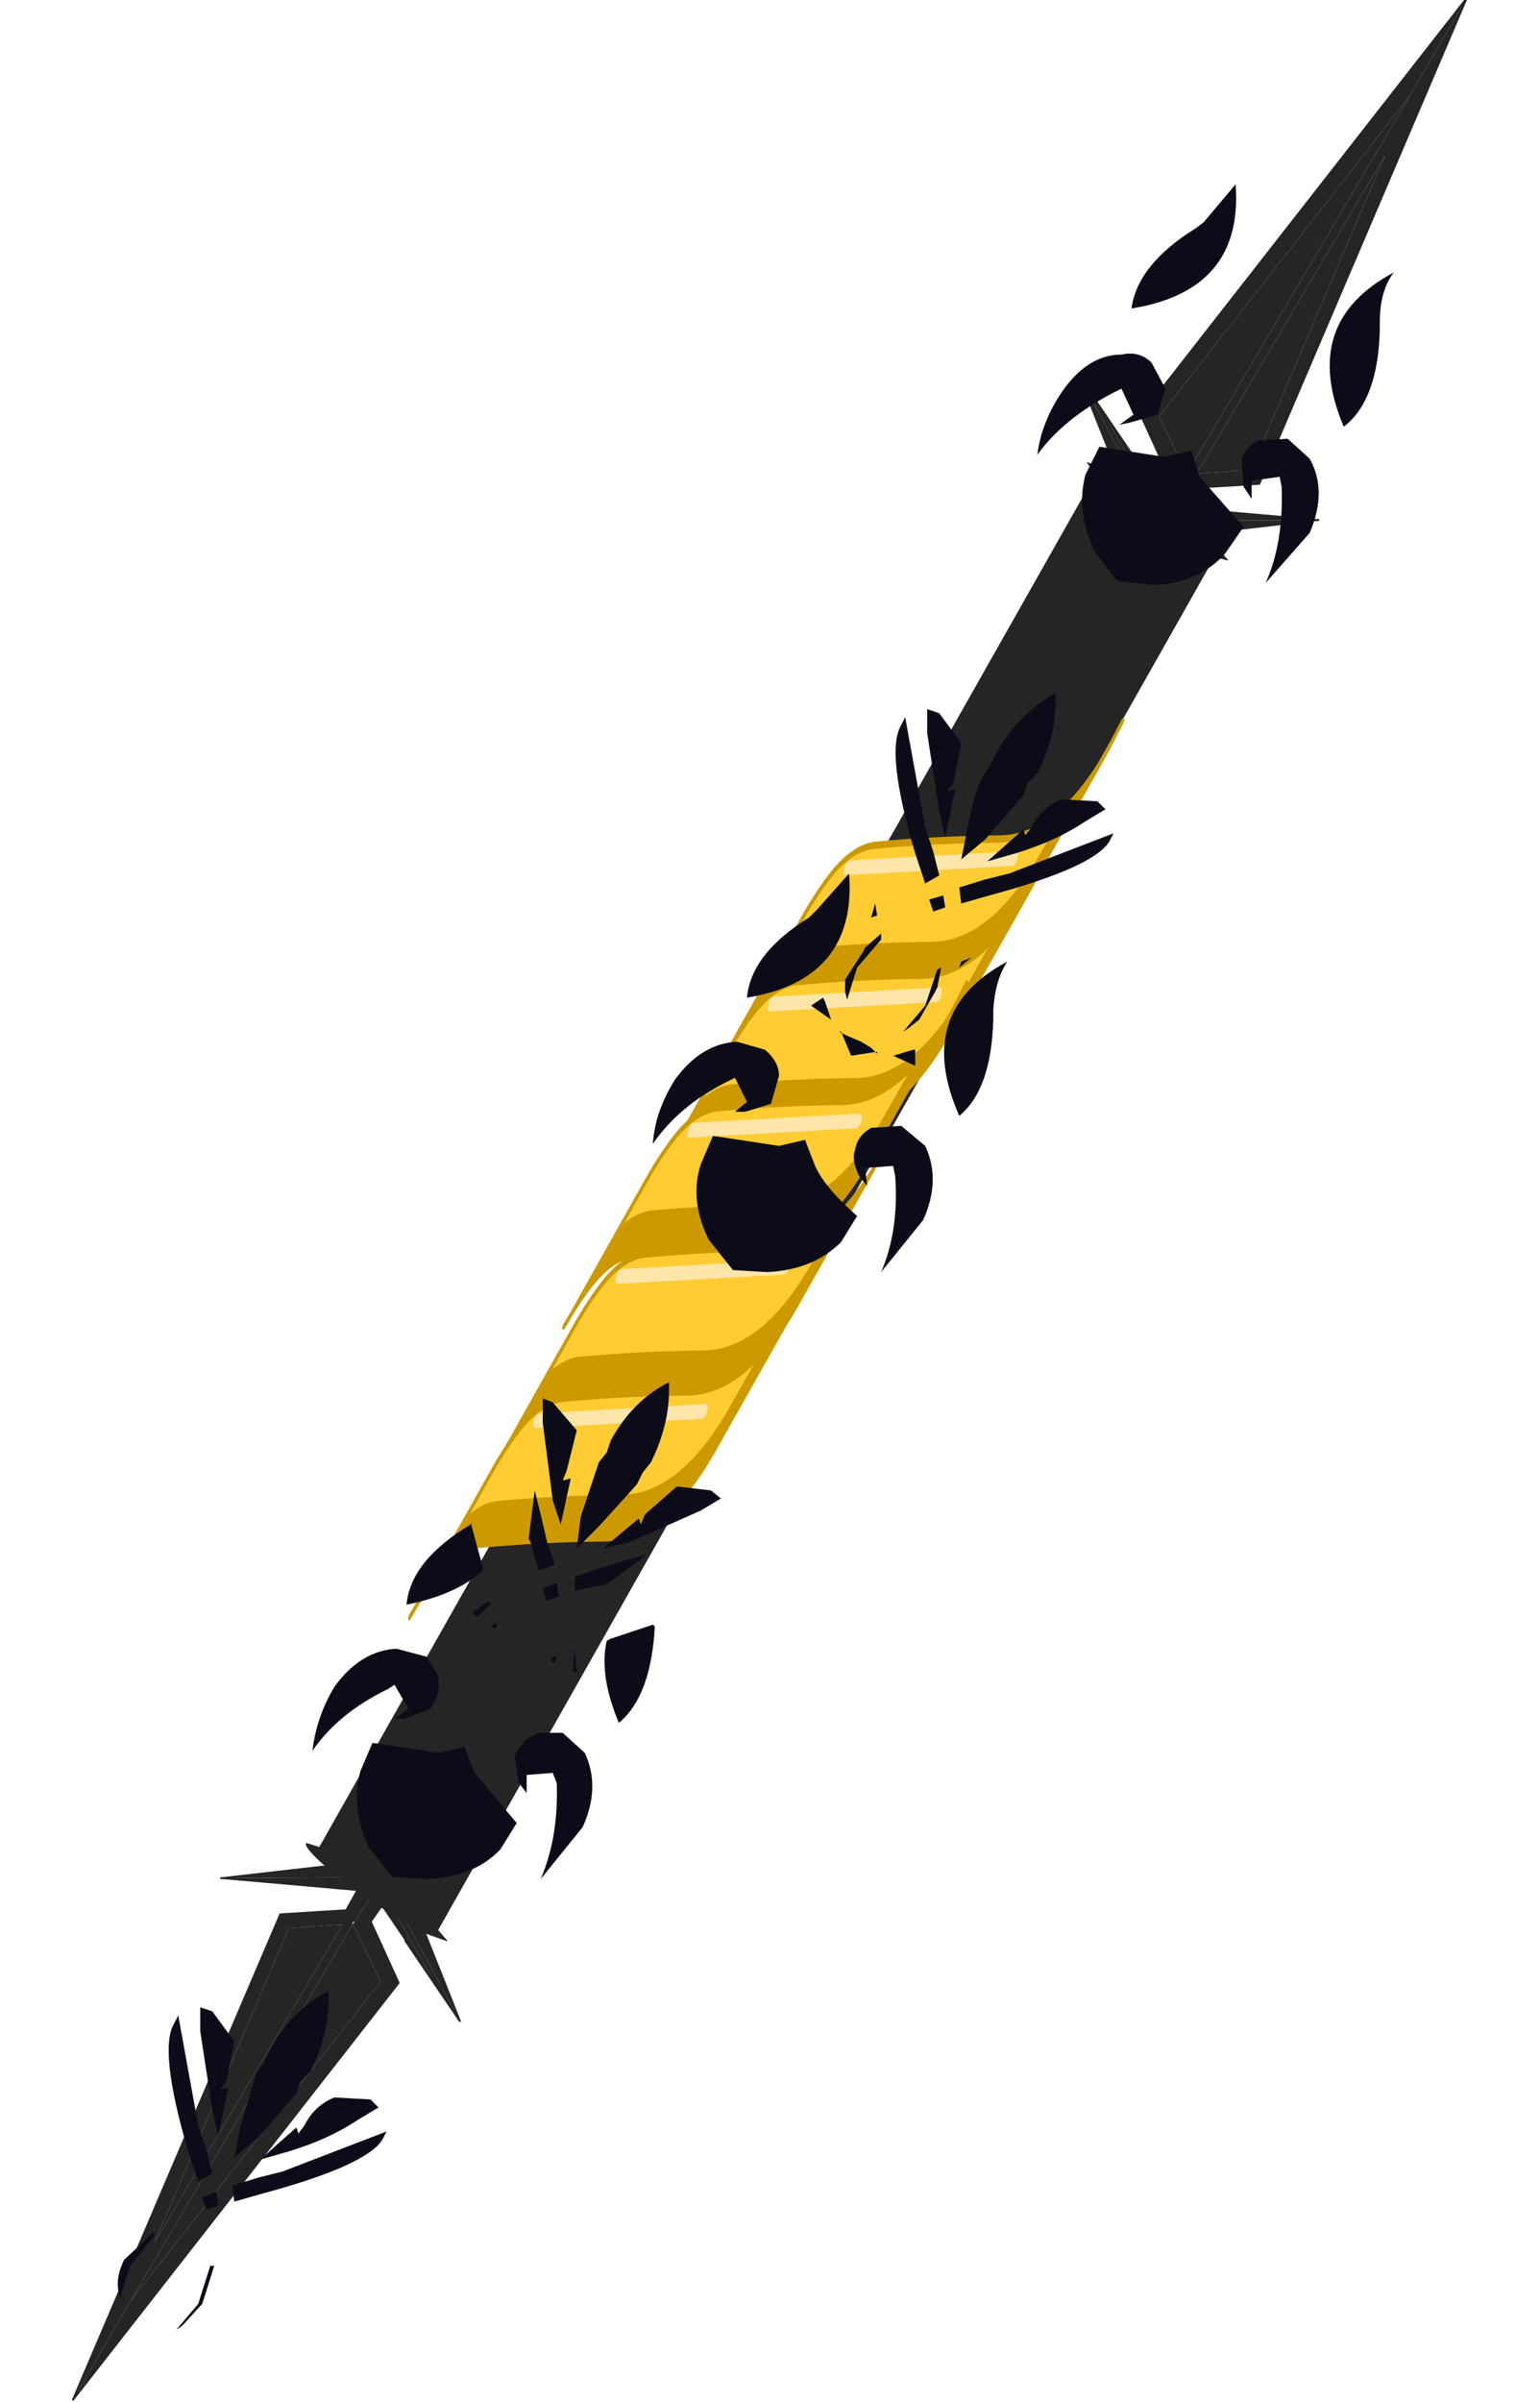 <?xml version="1.0"?>
<svg xmlns="http://www.w3.org/2000/svg" xmlns:xlink="http://www.w3.org/1999/xlink" width="38.45px" height="59.95px"><g transform="matrix(1, 0, 0, 1, -255.75, -170.5)"><use xlink:href="#object-0" width="38.45" height="59.95" transform="matrix(1, 0, 0, 1, 255.75, 170.5)"/></g><defs><g transform="matrix(1, 0, 0, 1, 0, 0)" id="object-0"><use xlink:href="#object-1" width="36.65" height="58.85" transform="matrix(0.999, -0.031, 0.031, 0.999, 0, 1.1)"/><use xlink:href="#object-2" width="2.5" height="77.75" transform="matrix(1.383, 0.959, 0.254, -0.449, 7.55, 46.25)"/><use xlink:href="#object-3" width="54.75" height="88.95" transform="matrix(0.043, 0.097, -0.088, 0.156, 25.75, 12.7)"/><use xlink:href="#object-4" width="54.75" height="88.95" transform="matrix(0.043, 0.097, -0.088, 0.156, 23.85, 16.1)"/><use xlink:href="#object-5" width="54.75" height="88.95" transform="matrix(0.043, 0.097, -0.088, 0.156, 21.85, 19.25)"/><use xlink:href="#object-6" width="54.75" height="88.95" transform="matrix(0.043, 0.097, -0.088, 0.156, 20.05, 22.9)"/><use xlink:href="#object-7" width="54.75" height="88.95" transform="matrix(0.043, 0.097, -0.088, 0.156, 18, 26.5)"/><use xlink:href="#object-8" width="31.85" height="53.55" transform="matrix(1, 0, 0, 1, 2.95, 4.6)"/></g><g transform="matrix(1, 0, 0, 1, 0.4, 0.2)" id="object-1"><path fill-rule="evenodd" fill="#252525" stroke="none" d="M6.7 47L5.35 47.05L1.75 54.8L6.7 47M10.9 41.95L10.85 42.3L10.7 42.15L10.1 42.05Q9.75 42.1 9.55 42.4L9.45 42.6L9.45 42.65L9.35 42.55Q9.35 42.25 9.5 42Q9.7 41.7 10 41.65L10.6 41.75L10.9 42L10.9 41.95M-0.4 58.65L5.15 46.7L6.8 46.65L7.1 46.15L7.4 46.35L7 46.95L6.95 46.95L6.95 47L1.1 56.25L-0.4 58.65"/><path fill-rule="evenodd" fill="#252525" stroke="none" d="M6.7 47L1.75 54.8L5.35 47.05L6.7 47M10.85 42.3L10.85 42.4L10.8 42.45Q10.5 42.8 10.1 42.8L10 42.8Q9.7 42.8 9.45 42.6L9.55 42.4Q9.75 42.1 10.1 42.05L10.7 42.15L10.85 42.3"/><path fill-rule="evenodd" fill="#252525" stroke="none" d="M3.75 45.75L6.75 45.5L7.55 44.7L7.7 44.45L7.85 44.1L8.05 43.75Q8.65 42.9 9.2 42.4L9.3 42.35L9.35 42.55L9.45 42.65L9.6 42.8L9.65 42.8Q8.85 43.7 8.3 44.75Q8.1 45.05 8.5 46.1L8.45 46.45L8.05 45.35L8 45.3L7.7 45.85L3.75 45.75M6.75 45.5L8 45.3L6.75 45.5"/><path fill-rule="evenodd" fill="#252525" stroke="none" d="M9.3 42.35L9.25 42.25L9.4 41.65Q9.55 41.35 9.9 41.3L10.5 41.4L10.85 41.9L10.9 41.95L10.9 42L10.6 41.75L10 41.65Q9.7 41.7 9.5 42Q9.35 42.25 9.35 42.55L9.3 42.35"/><path fill-rule="evenodd" fill="#252525" stroke="none" d="M10.85 42.4L10.75 42.55L10.25 42.9L10.2 42.9L9.65 42.8L9.6 42.8L9.45 42.65L9.45 42.6Q9.7 42.8 10 42.8L10.1 42.8Q10.5 42.8 10.8 42.45L10.85 42.4M7.7 46.55L7.4 46.95L8.05 48.5L-0.4 58.65L1.1 56.25L7.6 48.45L6.95 47L7 46.95L7.4 46.35L7.7 46.55"/><path fill-rule="evenodd" fill="#252525" stroke="none" d="M10.2 42.9L10.15 43.05L9.4 44.65L9.2 44.95L8.95 45.25L8.8 45.5L8.5 46.1Q8.1 45.05 8.3 44.75Q8.85 43.7 9.65 42.8L10.2 42.9M8.45 46.45L8.5 46.5L8.5 46.6L9.55 49.5L7.75 45.9L7.7 45.85L8 45.3L8.05 45.35L8.45 46.45L8.5 46.5L8.45 46.45M7.75 45.9L8.05 45.35L7.75 45.9"/><path fill-rule="evenodd" fill="#252525" stroke="none" d="M9.55 49.5L8.25 47.45L8.05 47.05L7.7 46.55L9 48.6L7.8 46.35L7.55 46.15L7.4 46.35L7.7 45.85L7.75 45.9L9.55 49.5"/><path fill-rule="evenodd" fill="#252525" stroke="none" d="M7.1 46.15L3.75 45.75L7.7 45.85L7.4 46.35L7.1 46.15"/><path fill-rule="evenodd" fill="#252525" stroke="none" d="M7.7 46.55L7.4 46.35L7.55 46.15L7.8 46.35L9 48.6L7.7 46.55"/><path fill-rule="evenodd" fill="#252525" stroke="none" d="M6.95 47L7.6 48.45L1.1 56.25L6.95 47"/><path fill="none" stroke="#252525" stroke-width="0.05" stroke-linecap="round" stroke-linejoin="round" d="M3.75 45.75L3.7 45.75L3.75 45.75L6.75 45.5L7.55 44.7L7.7 44.45L7.85 44.1L8.05 43.75Q8.65 42.9 9.2 42.4L9.3 42.35L9.25 42.25L9.4 41.65Q9.55 41.35 9.9 41.3L10.5 41.4L10.85 41.9L10.9 41.95L10.85 42.3L10.85 42.4L10.75 42.55L10.25 42.9L10.2 42.9L10.15 43.05L9.4 44.65L9.2 44.95L8.95 45.25L8.8 45.5L8.5 46.1L8.45 46.45L8.5 46.5L8.5 46.6L9.55 49.5L8.25 47.45M8.05 47.05L7.7 46.55L7.4 46.95L8.05 48.5L-0.4 58.65L5.15 46.7L6.8 46.65L7.1 46.15L3.75 45.75M8 45.3L6.75 45.5M7.7 46.55L7.4 46.35L7.1 46.15M9 48.6L7.7 46.55M8.45 46.45L8.5 46.5M8 45.3L8.05 45.35L8.45 46.45M8.05 45.35L7.75 45.9M9.65 42.8L9.6 42.8L9.45 42.65L9.35 42.55L9.3 42.35M10.2 42.9L9.65 42.8M10.9 41.95L10.9 42"/><path fill-rule="evenodd" fill="#252525" stroke="none" d="M29.15 11.45L30.5 11.4L34.1 3.65L29.15 11.45M24.95 16.5L25 16.15L25.15 16.3L25.75 16.4L26.3 16.05L26.4 15.85L26.4 15.8L26.5 15.9L26.35 16.45L25.85 16.8L25.25 16.7L24.95 16.45L24.95 16.5M36.25 -0.2L30.7 11.75L29.05 11.8L28.75 12.3L28.45 12.1L28.85 11.5L28.9 11.5L28.9 11.45L34.75 2.2L36.25 -0.2"/><path fill-rule="evenodd" fill="#252525" stroke="none" d="M29.15 11.45L34.1 3.65L30.5 11.4L29.15 11.45M25 16.15L25 16.05L25.05 16Q25.35 15.65 25.75 15.65L25.85 15.65L26.4 15.85L26.3 16.05L25.75 16.4L25.15 16.3L25 16.15"/><path fill-rule="evenodd" fill="#252525" stroke="none" d="M32.1 12.7L29.1 12.95Q28.55 13.1 28.3 13.75L28.15 14L28 14.35L27.8 14.7L26.65 16.05L26.55 16.1L26.5 15.9L26.4 15.8L26.25 15.65L26.2 15.65L27.55 13.7Q27.75 13.4 27.35 12.35L27.4 12L27.8 13.1L27.85 13.15L28.15 12.6L32.1 12.7M29.1 12.95L27.85 13.15L29.1 12.95"/><path fill-rule="evenodd" fill="#252525" stroke="none" d="M26.55 16.1L26.6 16.2L26.45 16.8L25.95 17.15L25.35 17.05L25 16.55L24.95 16.5L24.95 16.45L25.25 16.7L25.85 16.8L26.35 16.45L26.5 15.9L26.55 16.1"/><path fill-rule="evenodd" fill="#252525" stroke="none" d="M25 16.05L25.1 15.9L25.6 15.55L25.65 15.55L26.2 15.65L26.25 15.65L26.4 15.8L26.4 15.85L25.85 15.65L25.75 15.65Q25.35 15.65 25.05 16L25 16.05M28.15 11.9L28.45 11.5L27.8 9.95L36.25 -0.2L34.75 2.2L28.25 10L28.9 11.45L28.85 11.5L28.45 12.1L28.15 11.9"/><path fill-rule="evenodd" fill="#252525" stroke="none" d="M25.65 15.55L25.7 15.4Q25.9 14.7 26.45 13.8L26.65 13.5L26.9 13.2Q26.9 13.05 27.05 12.95L27.35 12.35Q27.75 13.4 27.55 13.7L26.2 15.65L25.65 15.55M27.4 12L27.35 11.95L27.35 11.85L26.3 8.95L28.1 12.55L28.15 12.6L27.85 13.15L27.8 13.1L27.4 12L27.35 11.95L27.4 12M28.1 12.55L27.8 13.1L28.1 12.55"/><path fill-rule="evenodd" fill="#252525" stroke="none" d="M26.3 8.95L27.6 11L27.8 11.4L28.15 11.9L26.85 9.85L28.05 12.1L28.3 12.3L28.45 12.1L28.15 12.6L28.1 12.55L26.3 8.95"/><path fill-rule="evenodd" fill="#252525" stroke="none" d="M28.75 12.3L32.1 12.7L28.15 12.6L28.45 12.1L28.75 12.3"/><path fill-rule="evenodd" fill="#252525" stroke="none" d="M28.15 11.9L28.45 12.1L28.3 12.3L28.05 12.1L26.85 9.85L28.15 11.9"/><path fill-rule="evenodd" fill="#252525" stroke="none" d="M28.9 11.45L28.25 10L34.75 2.2L28.9 11.45"/><path fill="none" stroke="#252525" stroke-width="0.05" stroke-linecap="round" stroke-linejoin="round" d="M32.1 12.7L32.15 12.7L32.1 12.7L29.1 12.95Q28.55 13.1 28.3 13.75L28.15 14L28 14.35L27.8 14.7L26.65 16.05L26.55 16.1L26.6 16.2L26.45 16.8L25.95 17.15L25.35 17.05L25 16.55L24.95 16.5L25 16.15L25 16.05L25.1 15.9L25.6 15.55L25.65 15.55L25.7 15.4Q25.9 14.7 26.45 13.8L26.65 13.5L26.9 13.2Q26.9 13.05 27.05 12.95L27.35 12.35L27.4 12L27.35 11.95L27.35 11.85L26.3 8.95L27.6 11M27.8 11.4L28.15 11.9L28.45 11.5L27.8 9.95L36.25 -0.2L30.7 11.75L29.05 11.8L28.75 12.3L32.1 12.7M27.85 13.15L29.1 12.95M28.15 11.9L28.45 12.1L28.75 12.3M26.85 9.85L28.15 11.9M27.4 12L27.35 11.95M27.85 13.15L27.8 13.1L27.4 12M27.8 13.1L28.1 12.55M26.2 15.65L26.25 15.65L26.4 15.8L26.5 15.9L26.55 16.1M25.65 15.55L26.2 15.65M24.95 16.5L24.95 16.45"/></g><g transform="matrix(1, 0, 0, 1, 0, 0)" id="object-2"><path fill-rule="evenodd" fill="#252525" stroke="none" d="M1.25 0.8L2.3 0.55L2.3 58.1L2.3 76.45L2.3 77.2Q1.35 77.9 0.2 77.2L0.2 76.65Q0.05 76.55 0.2 76.45L0.2 58.1L0.2 0.55L1.25 0.8"/><path fill="none" stroke="#252525" stroke-width="0.05" stroke-linecap="round" stroke-linejoin="round" d="M1.25 0.8L0.2 0.55L0.2 58.1L0.2 76.45Q0.05 76.55 0.2 76.65L0.2 77.2Q1.35 77.9 2.3 77.2L2.3 76.45L2.3 58.1L2.3 0.55L1.25 0.8"/><path fill="none" stroke="#252525" stroke-width="1" stroke-linecap="round" stroke-linejoin="round" d="M0.85 0.8L0.85 77.1"/><path fill-rule="evenodd" fill="#252525" stroke="none" d="M2.5 0.5L2.1 0.85L1.25 1L0.35 0.85L0 0.5Q0 0.3 0.35 0.15L1.25 0L2.1 0.15L2.5 0.5"/><path fill="none" stroke="#252525" stroke-width="0.05" stroke-linecap="round" stroke-linejoin="round" d="M2.5 0.5L2.1 0.85L1.25 1L0.35 0.85L0 0.5Q0 0.3 0.35 0.15L1.25 0L2.1 0.15L2.5 0.5"/><path fill-rule="evenodd" fill="#252525" stroke="none" d="M2.25 76.95L2.5 77.25L2.1 77.6L1.25 77.75L0.35 77.6L0 77.25L0.25 76.95L2.25 76.95"/><path fill="none" stroke="#252525" stroke-width="0.05" stroke-linecap="round" stroke-linejoin="round" d="M2.25 76.95L2.5 77.25L2.1 77.6L1.25 77.75L0.35 77.6L0 77.25L0.25 76.95"/></g><g transform="matrix(1, 0, 0, 1, 0.5, 0.5)" id="object-3"><path fill-rule="evenodd" fill="#ffcc33" stroke="none" d="M53.75 5.05L53.75 27.15Q54.05 41.65 38.7 51.3Q22.85 61.25 8.05 71.35Q2.55 75.15 0.95 80.7Q0.25 83.2 0.1 85.75L0 63.7L0.05 62.95Q0.2 60.15 0.95 57.35Q2.55 51.8 8.05 48Q22.85 37.9 38.7 27.95Q53.35 18.75 53.75 5.05"/><path fill="none" stroke="#cc9900" stroke-width="1" stroke-linecap="round" stroke-linejoin="round" d="M53.4 0L53.75 4.35L53.75 5.05L53.75 27.15Q54.05 41.65 38.7 51.3Q22.85 61.25 8.05 71.35Q2.55 75.15 0.95 80.7Q0.25 83.2 0.1 85.75L0 87.95M53.75 5.05Q53.35 18.75 38.7 27.95Q22.85 37.9 8.05 48Q2.55 51.8 0.95 57.35Q0.2 60.15 0.05 62.95L0 63.7L0.1 85.75"/><path fill-rule="evenodd" fill="#cc9900" stroke="none" d="M51.5 14.8Q54 9.95 54.15 4.4L54.15 26.5Q54.45 41 39.1 50.65Q23.25 60.6 8.45 70.7Q2.95 74.5 1.35 80.05Q0.65 82.55 0.5 85.1L0.45 71.3Q2.35 68.2 5.8 65.85Q20.6 55.75 36.45 45.8Q51.8 36.15 51.5 21.65L51.5 14.8"/><path fill="none" stroke="#fee6aa" stroke-width="2" stroke-linecap="round" stroke-linejoin="round" d="M45.5 26.85L4.3 53.95"/></g><g transform="matrix(1, 0, 0, 1, 0.5, 0.5)" id="object-4"><path fill-rule="evenodd" fill="#ffcc33" stroke="none" d="M53.75 5.05L53.75 27.15Q54.05 41.65 38.7 51.3Q22.85 61.25 8.05 71.35Q2.55 75.15 0.95 80.7Q0.25 83.2 0.1 85.75L0 63.7L0.05 62.95Q0.2 60.15 0.95 57.35Q2.55 51.8 8.05 48Q22.85 37.9 38.7 27.95Q53.35 18.75 53.75 5.05"/><path fill="none" stroke="#cc9900" stroke-width="1" stroke-linecap="round" stroke-linejoin="round" d="M53.4 0L53.75 4.35L53.75 5.05L53.75 27.15Q54.05 41.65 38.7 51.3Q22.85 61.25 8.05 71.35Q2.55 75.15 0.95 80.7Q0.25 83.2 0.1 85.75L0 87.95M53.75 5.05Q53.35 18.75 38.7 27.95Q22.85 37.9 8.05 48Q2.55 51.8 0.95 57.35Q0.2 60.15 0.05 62.95L0 63.7L0.1 85.75"/><path fill-rule="evenodd" fill="#cc9900" stroke="none" d="M51.5 14.8Q54 9.95 54.15 4.4L54.15 26.5Q54.45 41 39.1 50.65Q23.25 60.6 8.45 70.7Q2.95 74.5 1.35 80.05Q0.65 82.55 0.5 85.1L0.45 71.3Q2.35 68.2 5.8 65.85Q20.6 55.75 36.45 45.8Q51.8 36.15 51.5 21.65L51.5 14.8"/><path fill="none" stroke="#fee6aa" stroke-width="2" stroke-linecap="round" stroke-linejoin="round" d="M45.5 26.85L4.3 53.95"/></g><g transform="matrix(1, 0, 0, 1, 0.5, 0.5)" id="object-5"><path fill-rule="evenodd" fill="#ffcc33" stroke="none" d="M53.75 5.05L53.75 27.15Q54.05 41.65 38.7 51.3Q22.85 61.25 8.05 71.35Q2.55 75.15 0.95 80.7Q0.25 83.2 0.1 85.75L0 63.7L0.05 62.95Q0.2 60.15 0.95 57.35Q2.55 51.8 8.05 48Q22.85 37.9 38.7 27.95Q53.35 18.75 53.75 5.05"/><path fill="none" stroke="#cc9900" stroke-width="1" stroke-linecap="round" stroke-linejoin="round" d="M53.4 0L53.75 4.35L53.75 5.05L53.75 27.15Q54.05 41.65 38.7 51.3Q22.85 61.25 8.05 71.35Q2.55 75.15 0.95 80.7Q0.25 83.2 0.1 85.75L0 87.95M53.75 5.05Q53.35 18.75 38.7 27.95Q22.85 37.9 8.05 48Q2.55 51.8 0.95 57.35Q0.2 60.15 0.05 62.95L0 63.7L0.1 85.75"/><path fill-rule="evenodd" fill="#cc9900" stroke="none" d="M51.5 14.8Q54 9.95 54.15 4.4L54.15 26.5Q54.45 41 39.1 50.65Q23.25 60.6 8.45 70.7Q2.95 74.5 1.35 80.05Q0.65 82.55 0.5 85.1L0.45 71.3Q2.35 68.2 5.8 65.85Q20.6 55.75 36.45 45.8Q51.8 36.15 51.5 21.65L51.5 14.8"/><path fill="none" stroke="#fee6aa" stroke-width="2" stroke-linecap="round" stroke-linejoin="round" d="M45.5 26.85L4.3 53.95"/></g><g transform="matrix(1, 0, 0, 1, 0.5, 0.5)" id="object-6"><path fill-rule="evenodd" fill="#ffcc33" stroke="none" d="M53.75 5.05L53.75 27.15Q54.05 41.65 38.7 51.3Q22.85 61.25 8.05 71.35Q2.55 75.15 0.95 80.7Q0.25 83.2 0.1 85.75L0 63.7L0.05 62.95Q0.2 60.15 0.95 57.35Q2.55 51.8 8.05 48Q22.85 37.9 38.7 27.95Q53.35 18.75 53.75 5.05"/><path fill="none" stroke="#cc9900" stroke-width="1" stroke-linecap="round" stroke-linejoin="round" d="M53.4 0L53.75 4.35L53.75 5.05L53.75 27.15Q54.05 41.65 38.7 51.3Q22.85 61.25 8.05 71.35Q2.55 75.15 0.95 80.7Q0.25 83.2 0.1 85.75L0 87.95M53.75 5.05Q53.35 18.75 38.7 27.95Q22.85 37.9 8.05 48Q2.55 51.8 0.95 57.35Q0.2 60.15 0.05 62.95L0 63.7L0.1 85.75"/><path fill-rule="evenodd" fill="#cc9900" stroke="none" d="M51.5 14.8Q54 9.95 54.15 4.4L54.15 26.5Q54.45 41 39.1 50.65Q23.25 60.6 8.45 70.7Q2.95 74.5 1.35 80.05Q0.65 82.55 0.5 85.1L0.45 71.3Q2.35 68.2 5.8 65.85Q20.6 55.75 36.45 45.8Q51.8 36.15 51.5 21.65L51.5 14.8"/><path fill="none" stroke="#fee6aa" stroke-width="2" stroke-linecap="round" stroke-linejoin="round" d="M45.5 26.85L4.3 53.95"/></g><g transform="matrix(1, 0, 0, 1, 0.5, 0.5)" id="object-7"><path fill-rule="evenodd" fill="#ffcc33" stroke="none" d="M53.75 5.05L53.75 27.15Q54.05 41.65 38.7 51.3Q22.85 61.25 8.05 71.35Q2.55 75.15 0.95 80.7Q0.25 83.2 0.1 85.75L0 63.7L0.05 62.95Q0.2 60.15 0.95 57.35Q2.55 51.8 8.05 48Q22.85 37.9 38.7 27.95Q53.35 18.75 53.75 5.05"/><path fill="none" stroke="#cc9900" stroke-width="1" stroke-linecap="round" stroke-linejoin="round" d="M53.4 0L53.75 4.35L53.75 5.05L53.75 27.15Q54.05 41.65 38.7 51.3Q22.85 61.25 8.05 71.35Q2.55 75.15 0.95 80.7Q0.25 83.2 0.1 85.75L0 87.95M53.75 5.05Q53.35 18.75 38.7 27.95Q22.85 37.9 8.05 48Q2.55 51.8 0.95 57.35Q0.2 60.15 0.05 62.95L0 63.7L0.1 85.75"/><path fill-rule="evenodd" fill="#cc9900" stroke="none" d="M51.5 14.8Q54 9.95 54.15 4.4L54.15 26.5Q54.45 41 39.1 50.65Q23.25 60.6 8.45 70.7Q2.95 74.5 1.35 80.05Q0.65 82.55 0.5 85.1L0.45 71.3Q2.35 68.2 5.8 65.85Q20.6 55.75 36.45 45.8Q51.8 36.15 51.5 21.65L51.5 14.8"/><path fill="none" stroke="#fee6aa" stroke-width="2" stroke-linecap="round" stroke-linejoin="round" d="M45.5 26.85L4.3 53.95"/></g><g transform="matrix(1, 0, 0, 1, -2.95, -4.6)" id="object-8"><path fill-rule="evenodd" fill="#0c0c18" stroke="none" d="M34.8 6.8Q34.45 7.25 34.45 8.05L34.45 8.25Q34.4 10 33.55 10.65Q32.45 8.05 34.8 6.8M30.85 4.6Q31.05 7.25 28.25 7.7Q28.4 6.6 29.85 5.7L30.05 5.55L30.85 4.6M31.4 11L32.15 10.95L32.7 11.45Q33.15 12.25 32.7 13.3L31.6 14.55Q32.05 13.55 32 12.15L31.95 11.9L31.25 12L31.25 12.45L31.05 12.15L31 11.5Q31.05 11.2 31.4 11M29.95 11.9L31.05 13.15L30.6 13.8Q29.95 14.55 28.8 14.6L27.9 14.5L27.35 13.8Q26.85 12.8 27.1 11.85L27.45 11.15L29.05 11.4L29.75 11.25L29.95 11.9M28.75 9.05L29.1 9.7L28.9 10.35L28.2 10.55L27.95 10.6L28.3 10.35L28 9.7L27.8 9.8Q26.55 10.45 25.9 11.35Q26 10.55 26.5 9.8Q27.15 8.85 28 8.85Q28.45 8.75 28.75 9.05M27.6 20.2L27.1 20.5Q26.35 21 25.35 21.3L24.65 21.5L25.55 20.7L25.6 20.85L25.75 20.65Q26 20.15 26.5 19.95L27.4 20L27.6 20.2M25.55 19.85L24.6 20.95L24 21.45L24.15 20.7Q24.3 19.85 24.55 19.35L24.75 19.05L24.9 18.75Q25.45 17.8 26.35 17.3Q26.4 18.35 25.9 19.3L25.65 19.55L25.55 19.85M27.7 21Q27.3 21.65 24.7 22.35L24 22.55L23.95 22.15L24.6 21.95L25.2 21.8L27.8 20.8L27.7 21M23.15 17.7L23.45 17.8L24 18.55L23.8 19.55L23.65 19.75L23.85 19.7L23.6 20.9L23.45 20.25L23.15 18.3L23.15 17.7M22.5 18.1L22.6 17.9L23.1 20.65L23.3 21.25L23.45 21.85L23.1 22.05L22.85 21.3Q22.1 18.75 22.5 18.1M23.2 22.45L23.55 22.35L23.6 22.65L23.3 22.75L23.2 22.45M20.4 22.7L21.2 21.8Q21.4 24.45 18.65 24.9Q18.75 23.8 20.2 22.9L20.4 22.7M22 23.3L22 23.45L21.4 24.15L21.15 24.95L21.1 24.75L21.1 24.45L21.55 23.75L21.6 23.65L22 23.3M21.9 22.85L21.75 22.9L21.85 22.55L21.9 22.85M24 24L24.25 23.9L23.95 24.15L24 24M23.4 24.2L23.5 24.15L23.4 24.65L23.35 24.75L22.95 25.45L22.7 25.65L22.55 25.75L23.1 25.1L23.4 24.2M24.8 25.2L24.8 25.45Q24.75 27.2 23.95 27.85Q22.8 25.25 25.15 24Q24.85 24.45 24.8 25.2M22.8 26.2L22.85 26.2L22.85 26.6L22.3 26.35L22.8 26.2M21.9 26.25L21.25 26.35L21 25.75L20.95 25.75L21.15 25.85L21.5 26L21.75 26.15L21.9 26.3L21.9 26.25M21.65 29.6L21.45 29.35Q21.25 28.95 21.35 28.7Q21.4 28.35 21.75 28.15L22.5 28.1L23.1 28.6Q23.5 29.45 23.05 30.45L22 31.75Q22.45 30.7 22.35 29.35L22.3 29.1L21.6 29.15L21.65 29.6M20.35 29.1Q20.6 29.65 21.4 30.35L21 31Q20.3 31.7 19.15 31.75L18.3 31.7L17.7 30.95Q17.2 29.95 17.5 29.05L17.8 28.35L19.45 28.6L20.1 28.45L20.35 29.1M20.55 24.9L20.6 25L20.75 25.45L20.25 25.1L20.55 24.9M19.1 26.2Q19.45 26.5 19.45 26.85L19.25 27.55L18.6 27.75L18.35 27.75L18.65 27.5L18.35 26.9L18.15 27Q16.95 27.6 16.3 28.55Q16.35 27.75 16.85 26.95Q17.5 26.05 18.4 26L19.1 26.2M16.1 37.8L16.9 37.1L17.75 37.2L18 37.4L17.5 37.7L15.7 38.5L15.05 38.65L15.95 37.9L16 38.05L16.1 37.8M15.9 37.05L14.95 38.1L14.4 38.65L14.5 37.85L14.95 36.5L15.15 36.25L15.25 35.95Q15.8 34.95 16.7 34.5Q16.75 35.5 16.25 36.5L16.05 36.75L15.9 37.05M13.55 34.9L13.8 35L14.4 35.7L14.15 36.7L14.05 36.95L14.25 36.9L14 38.05L13.8 37.45L13.55 35.5L13.55 34.9M13.25 38.5L13.2 38.4L13.35 37.2L13.5 37.8L13.65 38.45L13.85 39.05L13.45 39.2L13.25 38.5M13.55 39.65L13.9 39.5L13.95 39.85L13.65 39.95L13.55 39.65M11.75 38L12.05 39.1L12.05 39.2Q11.4 39.8 10.15 40.05Q10.25 38.95 11.75 38.05L11.75 38M10.65 41.35L10.95 41.85L10.95 42.2L10.95 42.25L10.75 42.65L10.1 42.9L9.85 42.9L10.2 42.65L9.85 42.05L9.7 42.15Q8.45 42.75 7.8 43.7Q7.9 42.85 8.35 42.1Q9 41.2 9.9 41.15L10.65 41.35M12.25 40.6L12.4 40.5L12.4 40.6L12.35 40.65L12.25 40.6M11.8 40.25L12.2 39.95L12.25 40.05L11.9 40.35L11.8 40.25M16.3 40.55L16.35 40.6Q16.25 42.35 15.45 43Q14.95 41.8 15.15 40.95L15.25 40.9L16.3 40.55M15.1 39.55L14.35 39.7L14.35 39.35L14.95 39.15L15.6 38.95L16.15 38.8L15.2 39.5L15.1 39.55M13.85 41.5L13.75 41.45L13.8 41.35L13.9 41.35L13.85 41.5M14.35 41.2L14.35 41.15L14.4 41.75L14.3 41.7L14.35 41.2M14.05 43.25L14.6 43.75Q15 44.6 14.55 45.6L13.5 46.9Q13.95 45.85 13.9 44.5L13.8 44.25L13.15 44.3L13.15 44.75L12.95 44.5L12.85 43.8L13.1 43.45L13.15 43.4L13.45 43.25L14.05 43.25M11.85 44.25L12.9 45.5L12.5 46.15Q11.85 46.85 10.65 46.9L9.8 46.85L9.2 46.1Q8.75 45.1 9 44.2L9.3 43.5L10.95 43.75L11.6 43.6L11.85 44.25M9.45 52.6L8.95 52.9Q8.2 53.4 7.2 53.7L6.5 53.9Q7 53.45 7.4 53.1L7.45 53.25L7.6 53.05Q7.85 52.55 8.35 52.35L9.25 52.4L9.45 52.6M9.55 53.4Q9.15 54.05 6.55 54.75L5.85 54.95L5.8 54.55L6.45 54.35L7.05 54.2L9.65 53.2L9.55 53.4M7.5 51.95L7.4 52.25L6.45 53.35L5.85 53.85L6 53.1L6.4 51.75L6.6 51.45L6.75 51.15Q7.3 50.15 8.2 49.7Q8.25 50.7 7.75 51.7L7.5 51.95M5.65 51.95L5.5 52.15L5.7 52.1L5.45 53.3L5.3 52.65L5 50.7L5 50.1L5.3 50.2L5.85 50.95L5.65 51.95M4.35 50.5L4.45 50.3L4.95 53.05L5.15 53.65L5.3 54.25L4.95 54.45L4.7 53.7Q3.95 51.15 4.35 50.5M5.05 54.85L5.4 54.7L5.45 55.05L5.15 55.15L5.05 54.85M3.25 56.55L3 57.35L2.95 57.15Q2.9 56.8 3.1 56.4L3.85 55.7L3.85 55.8L3.25 56.55M5.35 56.55L5.05 57.5L4.55 58.05L4.4 58.15L4.95 57.5L5.25 56.55L5.35 56.55"/></g></defs></svg>
